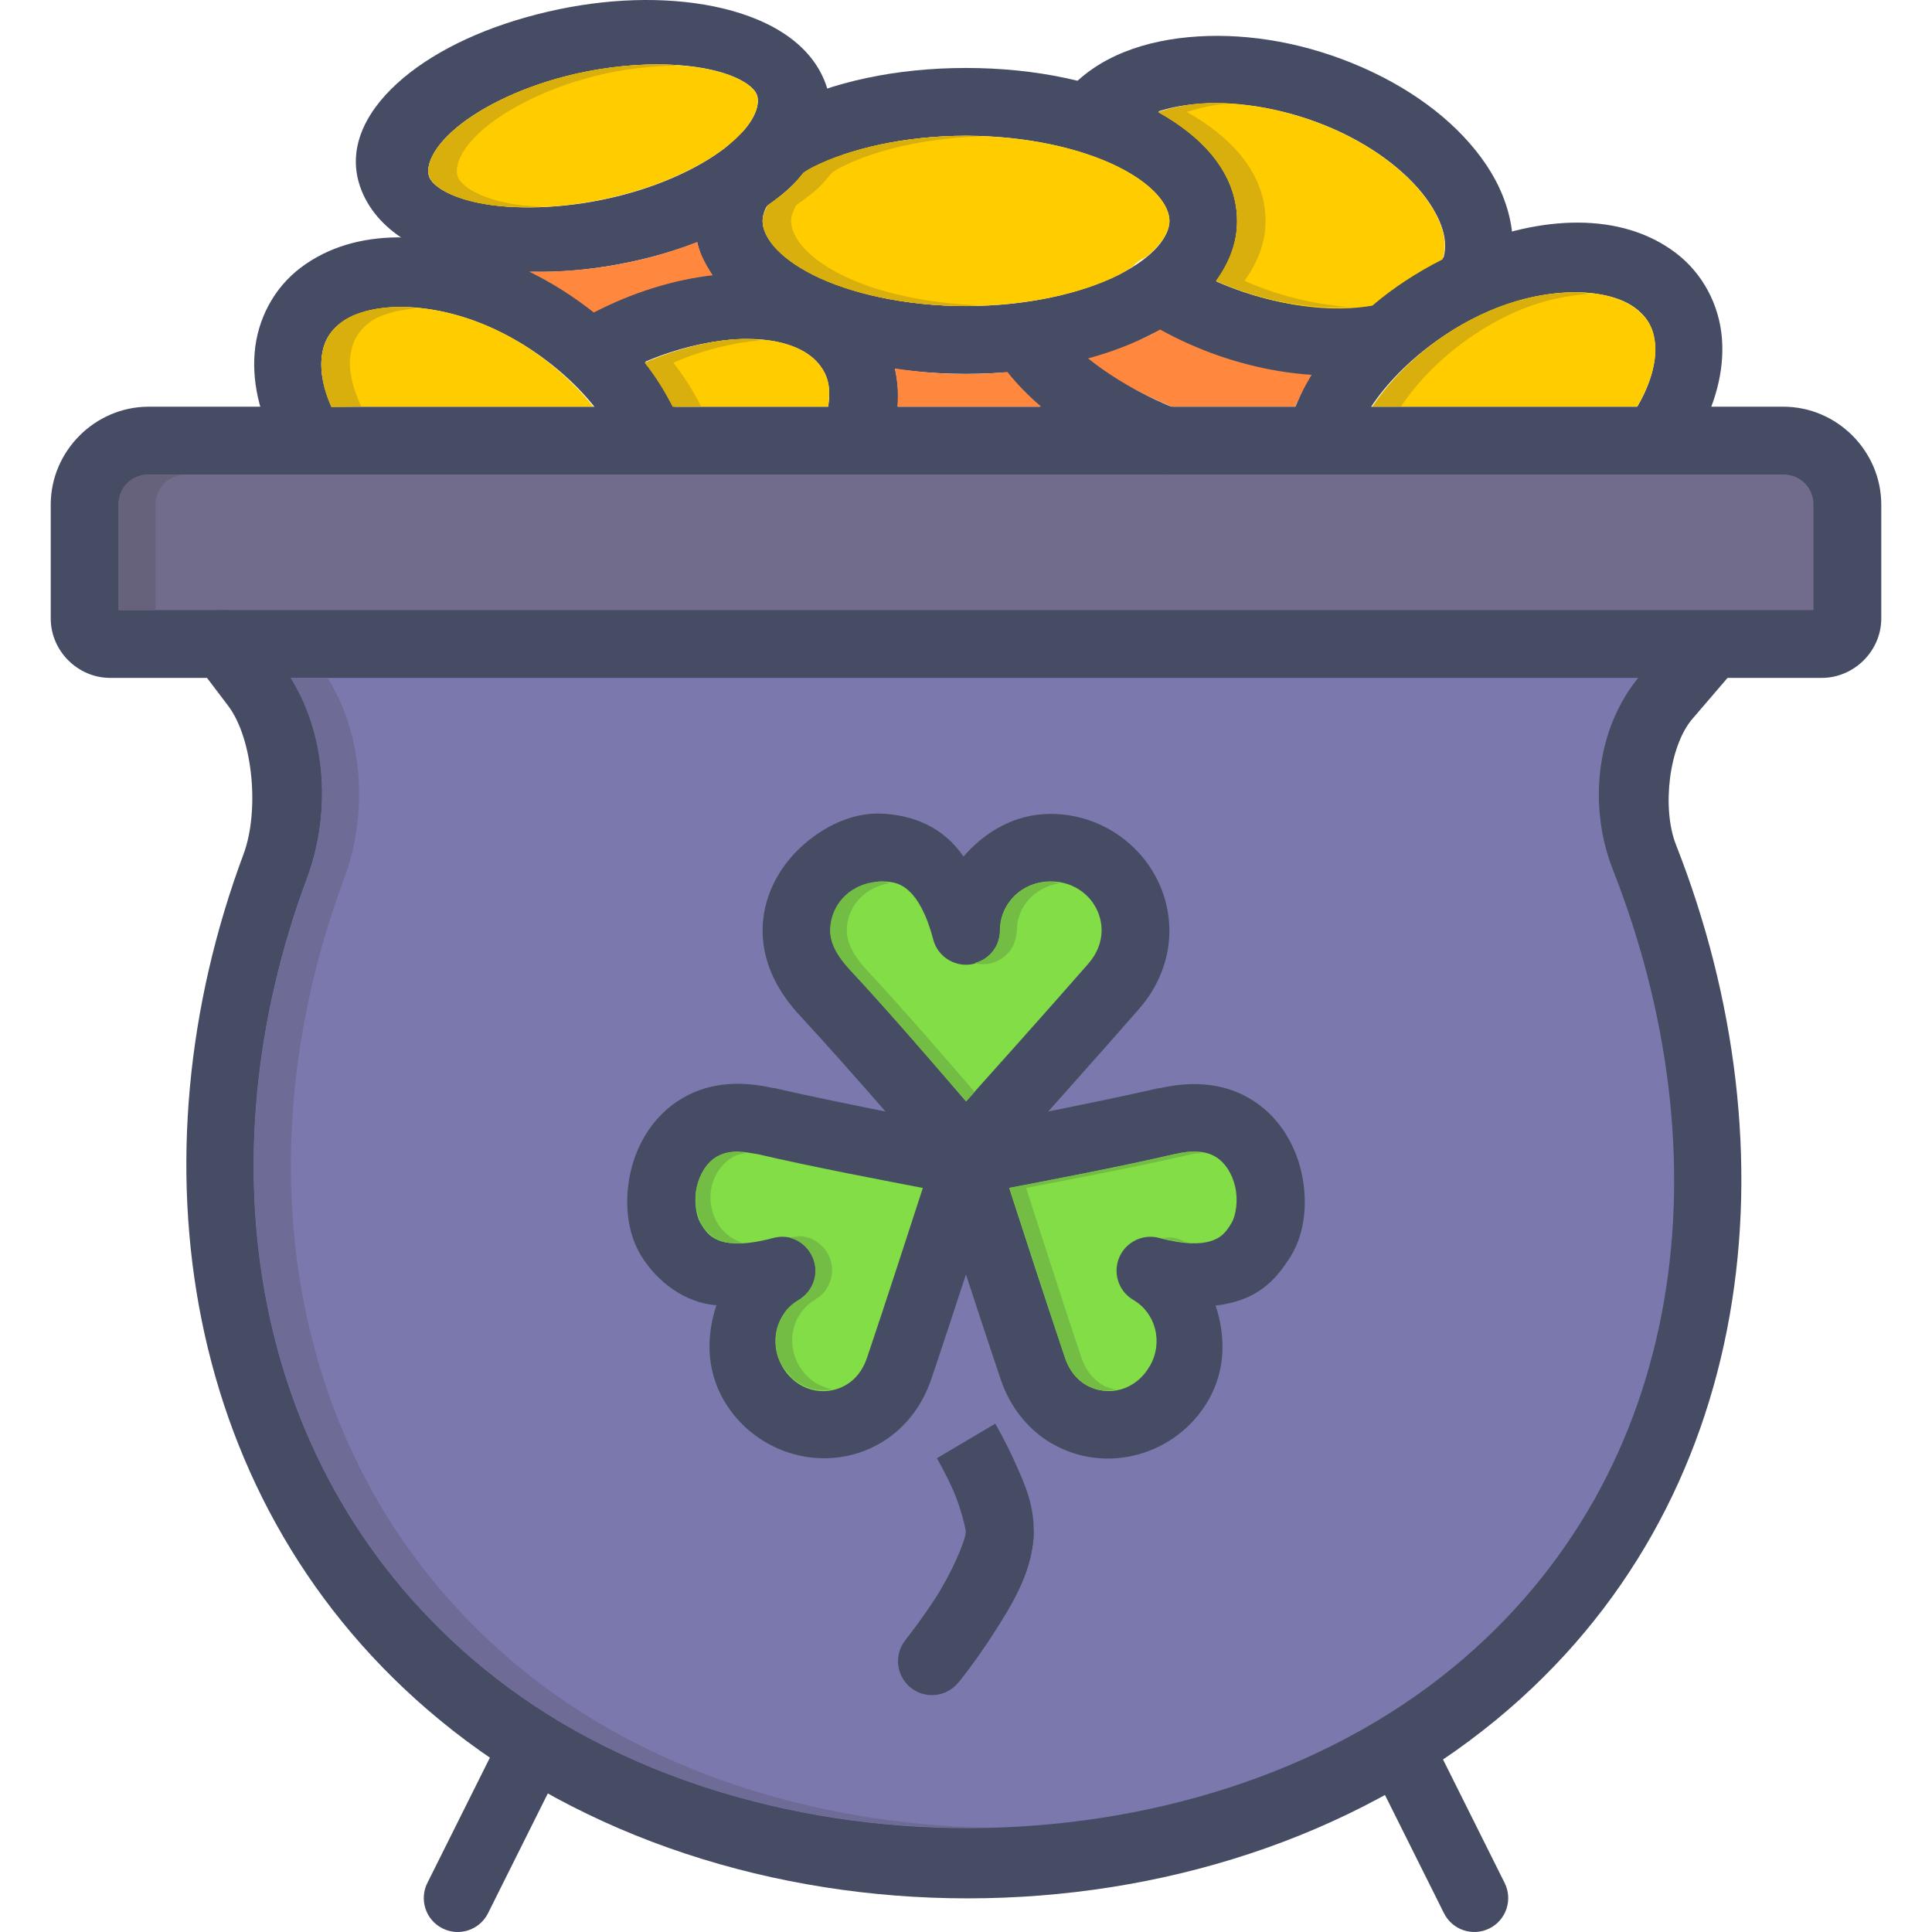 <?xml version="1.0" encoding="iso-8859-1"?>
<!-- Uploaded to: SVG Repo, www.svgrepo.com, Generator: SVG Repo Mixer Tools -->
<svg height="800px" width="800px" version="1.1" id="Layer_1" xmlns="http://www.w3.org/2000/svg" xmlns:xlink="http://www.w3.org/1999/xlink" 
	 viewBox="0 0 455.943 455.943" xml:space="preserve">
<g transform="translate(0 -1020.36)">
	<path shape-rendering="auto" image-rendering="auto" color-rendering="auto" color-interpolation="sRGB" style="fill:#FF883E;" d="
		M273.94,1097.854c11.118,6.189,23.597,10.127,35.97,10.906c-1.524,2.486-3.157,4.93-4.251,7.563h-29.127
		c-7.826-3.254-15.487-7.443-20.656-11.656c5.128-1.424,11.003-2.984,15.281-5.125c0.986-0.48,1.832-1.137,2.782-1.686
		L273.94,1097.854z"/>
	<path style="fill:#716C8B;" d="M35.089,1124.354h385.764c8.349,0,15.118,6.768,15.118,15.117v26.836
		c0.001,3.34-2.706,6.049-6.046,6.049c-0.001,0-0.001,0-0.002,0H26.018c-3.34,0-6.047-2.707-6.047-6.047v-0.002v-26.836
		C19.971,1131.122,26.74,1124.354,35.089,1124.354z"/>
	<path style="fill:#7A78AD;" d="M403.896,1172.472l-10.567,12.297c-8.191,9.533-9.853,26.201-5.255,37.895
		c27.355,69.58,18.918,148.754-39.972,197.307c-64.812,53.42-174.627,53.502-239.395,0c-58.279-48.1-69.494-126.201-43.745-195.234
		c4.814-12.902,3.574-31.619-4.735-42.615l-7.307-9.674"/>
	<g shape-rendering="auto" image-rendering="auto" color-rendering="auto" color-interpolation="sRGB">
		<g>
			<path style="fill:#464C63;" d="M321.456,1036.252c12.858,5.657,23.004,13.663,29.272,22.972
				c6.268,9.307,8.599,20.836,3.554,30.859c-1.916,3.992-6.721,5.744-10.733,3.914c-4.012-1.832-5.711-6.553-3.795-10.545
				c0.045-0.092,0.091-0.186,0.138-0.275c2.005-3.982,1.52-8.85-2.624-15.004c-4.144-6.154-12.009-12.729-22.572-17.377
				c-10.563-4.646-21.869-6.552-31.236-5.97c-9.367,0.576-16.378,3.716-19.658,7.54c-2.747,3.496-7.807,4.172-11.303,1.514
				c-3.496-2.66-4.103-7.649-1.357-11.146c0.144-0.184,0.296-0.36,0.456-0.531c7.372-8.597,18.798-12.479,31.102-13.241
				c12.305-0.768,25.899,1.637,38.757,7.293V1036.252z"/>
			<path style="fill:#464C63;" d="M120.84,1082.323c-18.15-7.729-36.995-8.516-49.844,1.184
				c-6.424,4.848-10.272,12.275-10.906,20.154c-0.634,7.881,1.628,16.092,6.169,23.957c2.122,3.926,6.944,5.393,10.771,3.271
				c3.827-2.119,5.209-7.021,3.087-10.947c-0.076-0.141-0.155-0.277-0.239-0.414c-3.238-5.609-4.306-10.609-4.004-14.357
				c0.302-3.748,1.636-6.375,4.649-8.648c6.025-4.549,19.71-5.525,34.338,0.703c14.628,6.229,26.973,18.207,31.362,28.938
				c1.622,4.162,6.232,6.234,10.296,4.627c4.064-1.607,6.043-6.285,4.42-10.447c-0.035-0.09-0.071-0.18-0.109-0.268
				c-6.644-16.248-21.838-30.025-39.988-37.754V1082.323z"/>
			<path style="fill:#464C63;" d="M227.972,1036.4c-16.548,0-31.596,3.28-43.188,9.095s-20.813,14.934-20.813,27
				s9.221,21.217,20.813,27.031s26.639,9.064,43.188,9.064s31.596-3.25,43.187-9.064s20.813-14.965,20.813-27.031
				s-9.221-21.186-20.813-27S244.52,1036.4,227.972,1036.4z M227.972,1052.401c14.38,0,27.324,3.055,36,7.406
				c8.676,4.352,12,9.242,12,12.688c0,3.447-3.324,8.367-12,12.719c-8.676,4.352-21.62,7.377-36,7.377
				c-14.38,0-27.324-3.023-36-7.377c-8.676-4.352-12-9.271-12-12.719s3.324-8.336,12-12.688S213.592,1052.401,227.972,1052.401z"/>
			<path style="fill:#464C63;" d="M126.729,1023.745c-13.849,3.556-25.305,9.278-33.026,16.315
				c-7.72,7.036-12.524,16.354-7.938,26.282s16.079,15.094,27.973,17.094c11.895,2.002,25.65,1.248,39.498-2.299
				c13.849-3.555,25.275-9.271,32.995-16.307c7.72-7.037,12.541-16.391,7.956-26.318s-16.096-15.058-27.991-17.06
				C154.302,1019.451,140.578,1020.189,126.729,1023.745L126.729,1023.745z M133.49,1038.384
				c11.773-3.022,23.433-3.458,31.903-2.032c8.47,1.424,12.279,4.301,13.146,6.178c0.867,1.877,0.239,5.89-5.257,10.901
				c-5.497,5.01-15.033,10.047-26.806,13.066c-11.773,3.021-23.446,3.43-31.915,2.004c-8.47-1.424-12.309-4.293-13.176-6.17
				s-0.21-5.898,5.288-10.908S121.717,1041.405,133.49,1038.384L133.49,1038.384z"/>
			<path style="fill:#464C63;" d="M345.587,1078.854c18.15-7.729,36.98-8.545,49.828,1.152c6.424,4.85,10.314,12.287,10.949,20.168
				c0.634,7.881-1.671,16.078-6.211,23.945c-1.98,4.002-6.749,5.646-10.65,3.672c-3.902-1.975-5.46-6.818-3.48-10.82
				c0.156-0.316,0.333-0.621,0.527-0.914c3.238-5.611,4.333-10.625,4.031-14.375c-0.302-3.748-1.663-6.359-4.676-8.633
				c-6.025-4.547-19.71-5.525-34.337,0.703c-14.628,6.227-26.989,18.178-31.377,28.91c-1.451,4.227-5.975,6.49-10.102,5.059
				c-4.128-1.432-6.297-6.02-4.846-10.246c0.102-0.297,0.221-0.59,0.357-0.873c6.644-16.248,21.838-30.027,39.988-37.754
				L345.587,1078.854z"/>
			<path style="fill:#464C63;" d="M52.347,1164.37c-4.41,0.273-7.763,4.07-7.489,8.482c0.1,1.609,0.685,3.152,1.677,4.424
				l7.313,9.656c5.908,7.818,7.396,24.893,3.625,35c-26.705,71.598-15.013,153.734,46.156,204.219
				c68.195,56.332,181.331,56.238,249.562,0c61.893-51.031,70.66-134.383,42.344-206.406c-3.41-8.672-1.66-23.307,3.875-29.75
				l10.563-12.313c2.882-3.357,2.497-8.414-0.859-11.297s-8.415-2.498-11.297,0.859l-10.563,12.313
				c-10.846,12.623-12.411,31.316-6.625,46.031c26.394,67.135,18.26,142.141-37.625,188.217
				c-61.393,50.602-167.845,50.672-229.187,0c-0.01,0-0.021,0-0.031,0c-55.388-45.713-66.105-119.811-41.313-186.281
				c5.856-15.697,4.835-36.043-5.875-50.217l-7.281-9.688C57.699,1165.419,55.072,1164.192,52.347,1164.37L52.347,1164.37z"/>
			<g>
				<path style="fill:#464C63;" d="M123.565,1428.37c-2.923,0.141-5.535,1.867-6.813,4.5l-15.875,31.813
					c-1.998,3.941-0.423,8.756,3.519,10.754s8.756,0.424,10.754-3.518c0.013-0.027,0.027-0.053,0.04-0.08l15.875-31.813
					c2.024-3.928,0.481-8.752-3.447-10.777C126.368,1428.604,124.97,1428.302,123.565,1428.37z"/>
				<path style="fill:#464C63;" d="M331.347,1428.37c-4.405,0.352-7.691,4.205-7.34,8.611c0.085,1.063,0.381,2.098,0.872,3.045
					l15.875,31.813c1.954,3.963,6.752,5.592,10.715,3.637c3.963-1.953,5.592-6.752,3.637-10.715
					c-0.013-0.025-0.026-0.053-0.039-0.078l-15.875-31.813C337.755,1429.896,334.639,1428.106,331.347,1428.37z"/>
			</g>
			<path style="fill:#464C63;" d="M207.972,1212.37c-6.83-0.305-13.769,3.082-18.938,7.875s-9.063,11.709-9.063,19.75
				c0.009,8.346,4.237,15.15,8.906,20.156c10.943,11.742,33.031,37.406,33.031,37.406c3.138,3.678,8.796,3.752,12.031,0.16
				c0,0,23.554-26.295,34.969-39.375c4.34-4.975,7.045-11.389,7.063-18.281c0-15.244-12.713-27.623-28-27.623
				c-8.416,0-15.432,4.145-20.594,10.063c-4.854-7.123-12.116-9.813-19.406-10.129V1212.37z"/>
		</g>
		<path style="fill:#82DD47;" d="M207.972,1228.37c3.128,0,4.805,0.623,6.656,2.344s3.966,5.129,5.594,11.313
			c1.099,4.279,5.46,6.857,9.74,5.76c3.552-0.912,6.029-4.123,6.01-7.791c0-6.436,5.203-11.623,12-11.623s12,5.189,12,11.623
			c-0.014,2.732-1.086,5.445-3.125,7.783c-9.304,10.66-23.049,25.986-28.875,32.5c-5.628-6.527-17.922-20.92-27.375-31.063
			c-3.061-3.281-4.622-6.328-4.625-9.219c0-2.799,1.444-5.688,3.938-8c2.493-2.311,5.902-3.623,8.063-3.623L207.972,1228.37z"/>
		<path style="fill:#464C63;" d="M273.472,1277.151c-15.071,3.52-47.219,9.656-47.219,9.656c-4.728,0.896-7.6,5.732-6.125,10.314
			c0,0,10.634,32.791,16.062,48.844c2.071,6.129,6.145,11.611,11.969,15.031h0.032c12.885,7.523,29.61,2.734,37.031-10.279
			c4.048-7.094,4.045-15.01,1.656-22.252c9.453-1.104,13.889-5.535,17.625-11.465c3.585-5.688,4.152-13.254,2.625-20
			c-1.527-6.744-5.477-13.461-12.281-17.438c-7.076-4.135-14.897-3.846-21.375-2.344L273.472,1277.151z"/>
		<path style="fill:#82DD47;" d="M277.097,1292.745c4.183-0.977,7.366-0.801,9.688,0.561c2.26,1.313,3.991,3.943,4.719,7.154
			c0.727,3.213,0.177,6.701-0.844,8.469c-1.504,2.605-2.756,3.643-5,4.344c-2.244,0.703-6.063,0.863-12.031-0.752
			c-4.26-1.174-8.665,1.326-9.84,5.586c-0.965,3.5,0.547,7.211,3.684,9.039c5.239,3.061,7.116,9.947,3.875,15.625
			c-0.011,0-0.021,0-0.032,0c-3.24,5.682-9.82,7.465-15.063,4.406c-2.223-1.313-3.941-3.488-4.906-6.344
			c-4.405-13.025-10.521-31.908-13.188-40.125c8.318-1.602,25.96-4.938,38.937-7.969L277.097,1292.745z"/>
		<path style="fill:#464C63;" d="M182.472,1277.151c-6.478-1.504-14.299-1.791-21.375,2.344
			c-6.805,3.977-10.754,10.693-12.281,17.438c-1.527,6.746-0.96,14.313,2.625,20c3.736,5.93,10.125,10.881,17.625,11.465
			c-2.388,7.242-2.387,15.16,1.656,22.252c7.421,13.016,24.146,17.803,37.031,10.279h0.032c5.825-3.42,9.898-8.902,11.969-15.031
			c5.427-16.053,16.062-48.844,16.062-48.844c1.475-4.58-1.397-9.418-6.125-10.314c0,0-32.148-6.137-47.219-9.656L182.472,1277.151z
			"/>
		<path style="fill:#82DD47;" d="M178.847,1292.745c12.978,3.031,30.619,6.367,38.937,7.969
			c-2.666,8.217-8.783,27.098-13.188,40.125c-0.965,2.855-2.682,5.037-4.906,6.344c-5.243,3.059-11.854,1.313-15.094-4.377
			c-3.239-5.68-1.363-12.564,3.875-15.625c8.098-4.719,2.878-17.119-6.156-14.625c-5.968,1.621-9.787,1.455-12.031,0.752
			c-2.244-0.703-3.496-1.738-5-4.344c-1.021-1.768-1.571-5.256-0.844-8.469c0.727-3.211,2.459-5.836,4.719-7.154
			c3.419-1.938,6.737-1.057,9.687-0.592L178.847,1292.745z"/>
		<g>
			<g>
				<path style="fill:#464C63;" d="M234.878,1356.339l-13.781,8.156c0,0,1.925,3.279,3.781,7.406
					c1.856,4.129,3.11,9.512,3.063,10.125c-0.17,2.236-3.399,9.631-7,15.25s-7.125,9.969-7.125,9.969l12.438,10.063
					c0,0,4.03-4.967,8.156-11.406c4.127-6.439,8.832-13.881,9.5-22.656h-0.032c0.557-7.172-2.142-12.871-4.406-17.906
					C237.207,1360.306,234.877,1356.339,234.878,1356.339L234.878,1356.339z"/>
				<path style="fill:#464C63;" d="M235.628,1374.526c-4.109,0.152-7.433,3.396-7.688,7.5c-0.17,2.236-3.399,9.631-7,15.25
					s-7.125,9.969-7.125,9.969c-2.849,3.379-2.419,8.426,0.959,11.273c3.378,2.85,8.426,2.42,11.274-0.959
					c0.07-0.082,0.138-0.166,0.205-0.252c0,0,4.03-4.967,8.156-11.406c4.127-6.439,8.832-13.881,9.5-22.656
					c0.401-4.4-2.841-8.293-7.242-8.693c-0.346-0.031-0.693-0.041-1.04-0.027V1374.526z"/>
			</g>
			<path style="fill:#464C63;" d="M35.097,1116.339c-12.672,0-23.124,10.453-23.125,23.125v26.846
				c-0.001,7.664,6.367,14.031,14.031,14.031h403.906c7.664,0,14.063-6.367,14.063-14.031v-26.846
				c-0.001-12.672-10.453-23.125-23.125-23.125H35.097z M35.097,1132.339h385.75c4.026,0,7.125,3.1,7.125,7.125v24.875h-400v-24.875
				C27.972,1135.438,31.071,1132.339,35.097,1132.339z"/>
			<path style="fill:#464C63;" d="M135.926,1096.085c16.446-9.518,34.993-13.814,50.92-10.334c7.963,1.74,14.87,5.553,19.426,11.309
				s6.41,13.248,5.446,20.766c-0.371,4.313-4.309,7.445-8.797,6.996c-4.487-0.451-7.825-4.313-7.454-8.627
				c0.018-0.215,0.046-0.428,0.083-0.639c0.527-4.111-0.388-6.863-2.182-9.131c-1.794-2.268-4.853-4.273-9.827-5.359
				c-9.947-2.172-25.461,0.688-39.012,8.531c-3.757,2.313-8.815,1.209-11.297-2.459c-2.481-3.67-1.447-8.52,2.31-10.832
				C135.668,1096.229,135.796,1096.155,135.926,1096.085L135.926,1096.085z"/>
			<path style="fill:#464C63;" d="M244.43,1093.614c-4.253-1.199-8.667,1.277-9.86,5.531c-0.659,2.352-0.209,4.877,1.223,6.857
				c7.56,10.801,20.483,19.557,36.033,25.748c4.085,1.686,8.758-0.258,10.436-4.346c1.679-4.086-0.271-8.766-4.356-10.453
				c-0.064-0.025-0.128-0.051-0.192-0.076c-13.408-5.338-24.048-13.207-28.83-20.039c-1.059-1.566-2.636-2.709-4.454-3.225V1093.614
				z"/>
			<path style="fill:#464C63;" d="M326.715,1092.911c4.165,1.475,6.279,6.021,4.724,10.16c-1.048,2.787-3.568,4.793-6.539,5.207
				c-18.314,2.709-39.048-2.236-55.538-12.793c-3.707-2.373-4.719-7.297-2.259-10.996c2.46-3.699,7.459-4.775,11.167-2.402
				c13.153,8.42,31.054,12.434,44.466,10.449c1.342-0.211,2.711-0.084,3.979,0.367L326.715,1092.911z"/>
		</g>
		<g>
			<path style="fill:#FFCC00;" d="M158.534,1035.665c2.473,0.16,4.789,0.368,6.907,0.72c8.469,1.424,12.195,4.251,13.062,6.125
				c0.865,1.875,0.302,5.903-5.189,10.907c-5.497,5.006-15.102,10.01-26.875,13.031c-11.773,3.023-23.467,3.514-31.937,2.094
				c-8.469-1.424-12.228-4.377-13.095-6.25c-0.865-1.875-0.242-5.805,5.219-10.813c5.497-5.013,15.07-10.103,26.843-13.125
				c8.831-2.268,17.639-3.042,25.063-2.691L158.534,1035.665z"/>
			<path style="fill:#FFCC00;" d="M283.504,1044.791c9.368-0.608,20.626,1.376,31.187,6.028
				c10.563,4.65,18.388,11.219,22.531,17.375c3.628,5.377,4.39,9.701,3.217,13.375c-6.029,3.055-11.619,6.686-16.594,10.938
				c-0.358,0.029-0.713,0.084-1.064,0.16c-10.661,1.584-24.104-0.752-35.813-5.969c2.987-4.154,4.971-8.811,4.971-14.127
				c0-11.256-8.108-19.877-18.594-25.719c2.975-0.976,6.311-1.754,10.157-2.002L283.504,1044.791z"/>
			<path style="fill:#FFCC00;" d="M227.94,1052.415c14.381,0,27.355,2.986,36.032,7.344c8.677,4.354,12.03,9.305,12.03,12.75
				c0,2.377-1.754,5.473-5.594,8.594c-1.156,0.461-2.193,1.176-3.03,2.094c-1.095,0.688-2.068,1.393-3.405,2.063
				c-8.677,4.354-21.651,7.313-36.032,7.313c-14.379,0-27.354-2.957-36.03-7.313c-8.677-4.355-11.938-9.305-11.938-12.75
				c0-1.088,0.484-2.383,1.222-3.721c1.79-1.264,3.55-2.557,5.062-3.936c1.258-1.137,2.268-2.455,3.344-3.721
				c0.786-0.48,1.409-0.928,2.31-1.377c8.677-4.355,21.651-7.344,36.03-7.344L227.94,1052.415z"/>
		</g>
		<path style="fill:#FF883E;" d="M164.534,1077.478c0.641,2.844,2.068,5.389,3.659,7.846c-9.391,1.072-18.935,4.082-28.062,8.781
			c-4.687-3.707-9.771-6.963-15.282-9.656c9.015,0.24,18.652-0.816,28.374-3.314c4.009-1.023,7.736-2.293,11.313-3.66
			L164.534,1077.478z"/>
		<g>
			<path style="fill:#FFCC00;" d="M371.972,1089.353c6.005,0,10.927,1.473,13.938,3.75c3.012,2.273,4.414,4.844,4.717,8.594
				c0.302,3.748-0.883,8.764-4.124,14.375c-0.042,0.08-0.083,0.16-0.122,0.24H323.88c5.86-8.83,15.92-17.615,27.688-22.623
				c7.314-3.119,14.4-4.402,20.406-4.342L371.972,1089.353z"/>
			<path style="fill:#FFCC00;" d="M94.504,1092.792c6.017,0,13.093,1.328,20.406,4.438c10.2,4.342,19.066,11.525,25.093,19.094
				H78.504c-1.893-4.227-2.866-8.113-2.625-11.094c0.302-3.748,1.645-6.504,4.656-8.781c3.012-2.275,7.954-3.635,13.97-3.66
				L94.504,1092.792z"/>
			<path style="fill:#FFCC00;" d="M175.191,1100.353c3.072,0,5.92,0.16,8.407,0.688c4.971,1.088,7.984,3.146,9.781,5.406
				c1.808,2.268,2.703,4.916,2.153,9.031c-0.057,0.279-0.097,0.563-0.122,0.848h-36.656c-1.826-3.623-3.985-7.086-6.593-10.375
				c7.944-3.398,16.045-5.395,22.999-5.594L175.191,1100.353z"/>
		</g>
		<path style="fill:#FF883E;" d="M211.16,1107.323c5.376,0.783,10.931,1.313,16.781,1.313c3.356,0,6.594-0.176,9.813-0.48
			c2.28,2.889,4.941,5.588,7.938,8.154h-33.906c0.242-3.066,0.053-6.104-0.623-9L211.16,1107.323z"/>
		<path style="fill:#66627B;" d="M35.065,1132.386c-4.027,0-7.093,3.066-7.093,7.094v24.906h8.75v-24.906
			c0-4.029,3.066-7.094,7.093-7.094H35.065z"/>
		<path style="fill:#6E6C96;" d="M68.566,1180.353c8.738,13.953,9.392,32.605,3.937,47.219
			c-24.792,66.471-14.045,140.568,41.344,186.281c31.738,26.217,75.522,38.732,118.906,37.813
			c-40.464-0.848-80.554-13.359-110.155-37.813c-55.389-45.713-66.136-119.811-41.344-186.281
			c5.455-14.613,4.802-33.266-3.937-47.219H68.566z"/>
		<g>
			<path style="fill:#74BD45;" d="M207.972,1228.415L207.972,1228.415c-6.801,0-12.062,5.129-12.062,11.563
				c0.007,2.891,1.566,5.934,4.626,9.219c9.459,10.15,21.888,24.551,27.499,31.063c0.423-0.432,1.506-1.695,1.971-2.219
				c-6.07-7.035-16.748-19.42-25.533-28.846c-3.06-3.283-4.62-6.328-4.626-9.217c0-5.793,4.348-10.297,10.156-11.189
				c-0.701-0.16-1.343-0.416-2.092-0.416L207.972,1228.415z M248.067,1228.415c-6.801,0-12.032,5.129-12.032,11.563
				c-0.022,0.561-0.103,1.115-0.242,1.658c-0.065,0.287-0.146,0.57-0.242,0.848c-0.07,0.232-0.151,0.463-0.242,0.688
				c-1.018,2.242-3.012,3.891-5.406,4.469c0.279,0.074,0.561,0.133,0.847,0.176c3.551,0.541,7.027-1.35,8.501-4.625
				c0.091-0.225,0.172-0.455,0.242-0.688c0.096-0.277,0.177-0.561,0.242-0.848c0.138-0.543,0.22-1.098,0.242-1.658
				c0-5.77,4.294-10.271,10.062-11.188c-0.671-0.16-1.264-0.367-1.965-0.367L248.067,1228.415z"/>
			<path style="fill:#74BD45;" d="M173.253,1292.196c-1.609,0.16-2.964,0.48-4.125,1.152c-2.251,1.328-3.962,3.953-4.688,7.156
				c-0.596,2.633-0.207,5.221,0.469,7.125c0.186,0.432,0.196,0.896,0.437,1.313c0.799,1.393,1.84,2.455,2.969,3.344
				c0.6,0.385,1.176,0.783,1.969,1.023c1.174,0.367,2.85,0.512,4.969,0.4c-2.346-0.848-4.525-2.254-5.969-4.781
				c-3.241-5.678-1.456-12.531,3.781-15.594c0.858-0.465,1.962-0.656,3.063-0.848c-0.967-0.16-2.038-0.367-2.875-0.32
				L173.253,1292.196z M188.378,1312.196c-0.685-0.002-1.368,0.084-2.031,0.256c0.979,0.252,1.901,0.686,2.719,1.279
				c0.652,0.465,1.232,1.023,1.719,1.658c0.042,0.053,0.084,0.105,0.125,0.16c0.11,0.162,0.214,0.326,0.312,0.496
				c0.134,0.201,0.26,0.41,0.375,0.623c0.011,0,0.021,0,0.032,0c0.032,0.063,0.064,0.127,0.094,0.191
				c0.08,0.184,0.153,0.371,0.219,0.561c0.022,0.064,0.042,0.127,0.062,0.191c0.086,0.258,0.159,0.52,0.219,0.783
				c0.184,0.787,0.247,1.6,0.188,2.406c-0.041,0.531-0.136,1.057-0.281,1.568c-0.147,0.52-0.346,1.023-0.594,1.504
				c-0.491,0.959-1.172,1.811-2,2.5c-0.332,0.289-0.687,0.553-1.063,0.783c-1.309,0.768-2.419,1.74-3.281,2.906
				c-0.09,0.16-0.104,0.287-0.188,0.4c-0.716,1.057-1.306,2.197-1.625,3.438c-0.28,1.088-0.274,2.252-0.219,3.404
				c0.016,0.336-0.107,0.641-0.062,0.977c0.198,1.473,0.695,2.965,1.5,4.375c0.388,0.688,0.899,1.184,1.375,1.75
				c0.361,0.432,0.689,0.912,1.094,1.279c0.676,0.607,1.419,1.057,2.188,1.473c0.29,0.16,0.575,0.305,0.875,0.432
				c0.887,0.367,1.807,0.656,2.75,0.783c0.146,0,0.291,0,0.437,0c1.015,0.16,2.045,0,3.063-0.16
				c-3.116-0.607-6.024-2.438-7.844-5.625c-3.241-5.678-1.331-12.502,3.906-15.563c3.813-2.27,5.064-7.199,2.794-11.014
				c-1.44-2.418-4.042-3.908-6.857-3.924L188.378,1312.196z"/>
			<path style="fill:#74BD45;" d="M282.597,1292.165c-1.609-0.16-3.439,0.16-5.531,0.623c-12.947,3.021-30.479,6.299-38.844,7.906
				c1.602,4.941,4.928,15.063,7.875,24.125c1.973,6.008,3.494,10.807,5.25,16c0.965,2.855,2.683,5.031,4.906,6.344
				c1.221,0.703,2.506,1.119,3.813,1.313c1.004,0.16,2.005,0,3-0.16c0.146,0,0.293,0,0.437,0c-1.124-0.24-2.229-0.465-3.281-1.088
				c-2.225-1.313-4.001-3.518-4.969-6.375c-4.402-13.021-10.425-31.934-13.094-40.156c8.365-1.607,25.896-4.881,38.844-7.906
				c0.992-0.24,1.748-0.191,2.625-0.32c-0.363,0-0.65-0.225-1.031-0.287l0,0L282.597,1292.165z M275.597,1312.446L275.597,1312.446
				c-0.42,0.02-0.838,0.074-1.25,0.16c2.321,0.576,4.299,0.896,5.969,0.992c-0.277-0.16-0.576-0.16-0.844-0.287
				c-1.194-0.625-2.527-0.939-3.875-0.912L275.597,1312.446z"/>
		</g>
		<g>
			<path style="fill:#D8AF0C;" d="M158.534,1035.665c-7.424-0.368-16.231,0.416-25.063,2.691
				c-11.773,3.024-21.346,8.112-26.843,13.125c-5.461,5.008-6.083,8.939-5.219,10.813c0.865,1.875,4.626,4.826,13.095,6.25
				c3.804,0.641,8.307,0.816,13.125,0.623c-2.274-0.16-4.445-0.305-6.406-0.623c-8.469-1.424-12.226-4.377-13.093-6.25
				c-0.865-1.873-0.242-5.805,5.219-10.813c5.497-5.013,15.072-10.103,26.845-13.125c6.933-1.777,13.659-2.413,19.906-2.533
				c-0.544,0-1.01-0.16-1.566-0.176L158.534,1035.665z"/>
			<path style="fill:#D8AF0C;" d="M283.504,1044.791L283.504,1044.791c-3.846,0.24-7.181,1.024-10.157,2.001
				c10.487,5.842,18.593,14.463,18.593,25.719c0,5.314-1.983,9.971-4.971,14.125c10.279,4.578,21.792,6.748,31.688,6.188
				c-8.186-0.545-16.963-2.623-24.97-6.188c2.987-4.154,4.971-8.811,4.971-14.125c0-11.256-8.107-19.877-18.593-25.719
				c2.975-0.976,6.308-1.754,10.155-2.002c-2.31-0.16-4.578-0.176-6.719,0L283.504,1044.791z"/>
			<path style="fill:#D8AF0C;" d="M227.94,1052.415c-14.379,0-27.354,2.986-36.03,7.344c-0.895,0.416-1.518,0.896-2.31,1.377
				c-1.07,1.264-2.086,2.576-3.344,3.721c-1.506,1.377-3.272,2.666-5.062,3.936c-0.738,1.328-1.216,2.623-1.216,3.719
				c0,3.447,3.259,8.396,11.938,12.75c8.677,4.354,21.651,7.313,36.03,7.313c1.149,0,2.237-0.16,3.374-0.176
				c-13.008-0.416-24.704-3.15-32.688-7.156c-8.677-4.354-11.938-9.303-11.938-12.748c0-1.104,0.484-2.385,1.216-3.721
				c1.79-1.264,3.55-2.559,5.062-3.936c1.264-1.152,2.268-2.455,3.344-3.721c0.786-0.48,1.409-0.928,2.31-1.377
				c7.984-4.01,19.68-6.756,32.688-7.188c-1.137,0-2.219-0.176-3.374-0.176L227.94,1052.415z"/>
			<path style="fill:#D8AF0C;" d="M371.972,1089.353c-6.005,0-13.093,1.217-20.406,4.342c-11.768,5.014-21.827,13.793-27.688,22.623
				h6.72c5.86-8.83,15.919-17.615,27.687-22.623c5.89-2.516,11.475-3.58,16.626-3.967c-1.01-0.16-1.85-0.367-2.939-0.367
				L371.972,1089.353z"/>
			<path style="fill:#D8AF0C;" d="M94.504,1092.792c-6.017,0-10.957,1.393-13.97,3.658c-3.012,2.279-4.354,5.031-4.656,8.783
				c-0.242,2.98,0.425,6.99,2.312,11.217l7.03-0.16c-1.893-4.227-2.866-8.115-2.625-11.094c0.302-3.75,1.645-6.506,4.656-8.783
				c2.431-1.838,6.342-2.859,10.843-3.283c-1.185-0.16-2.479-0.367-3.592-0.367L94.504,1092.792z"/>
			<path style="fill:#D8AF0C;" d="M175.159,1100.353c-6.955,0.176-15.056,2.195-22.999,5.594c2.606,3.291,4.765,6.754,6.593,10.377
				h6.718c-1.826-3.623-3.985-7.088-6.594-10.377c7.074-3.021,14.16-4.729,20.564-5.248c-1.427-0.16-2.697-0.367-4.251-0.367
				L175.159,1100.353z"/>
		</g>
	</g>
</g>
</svg>